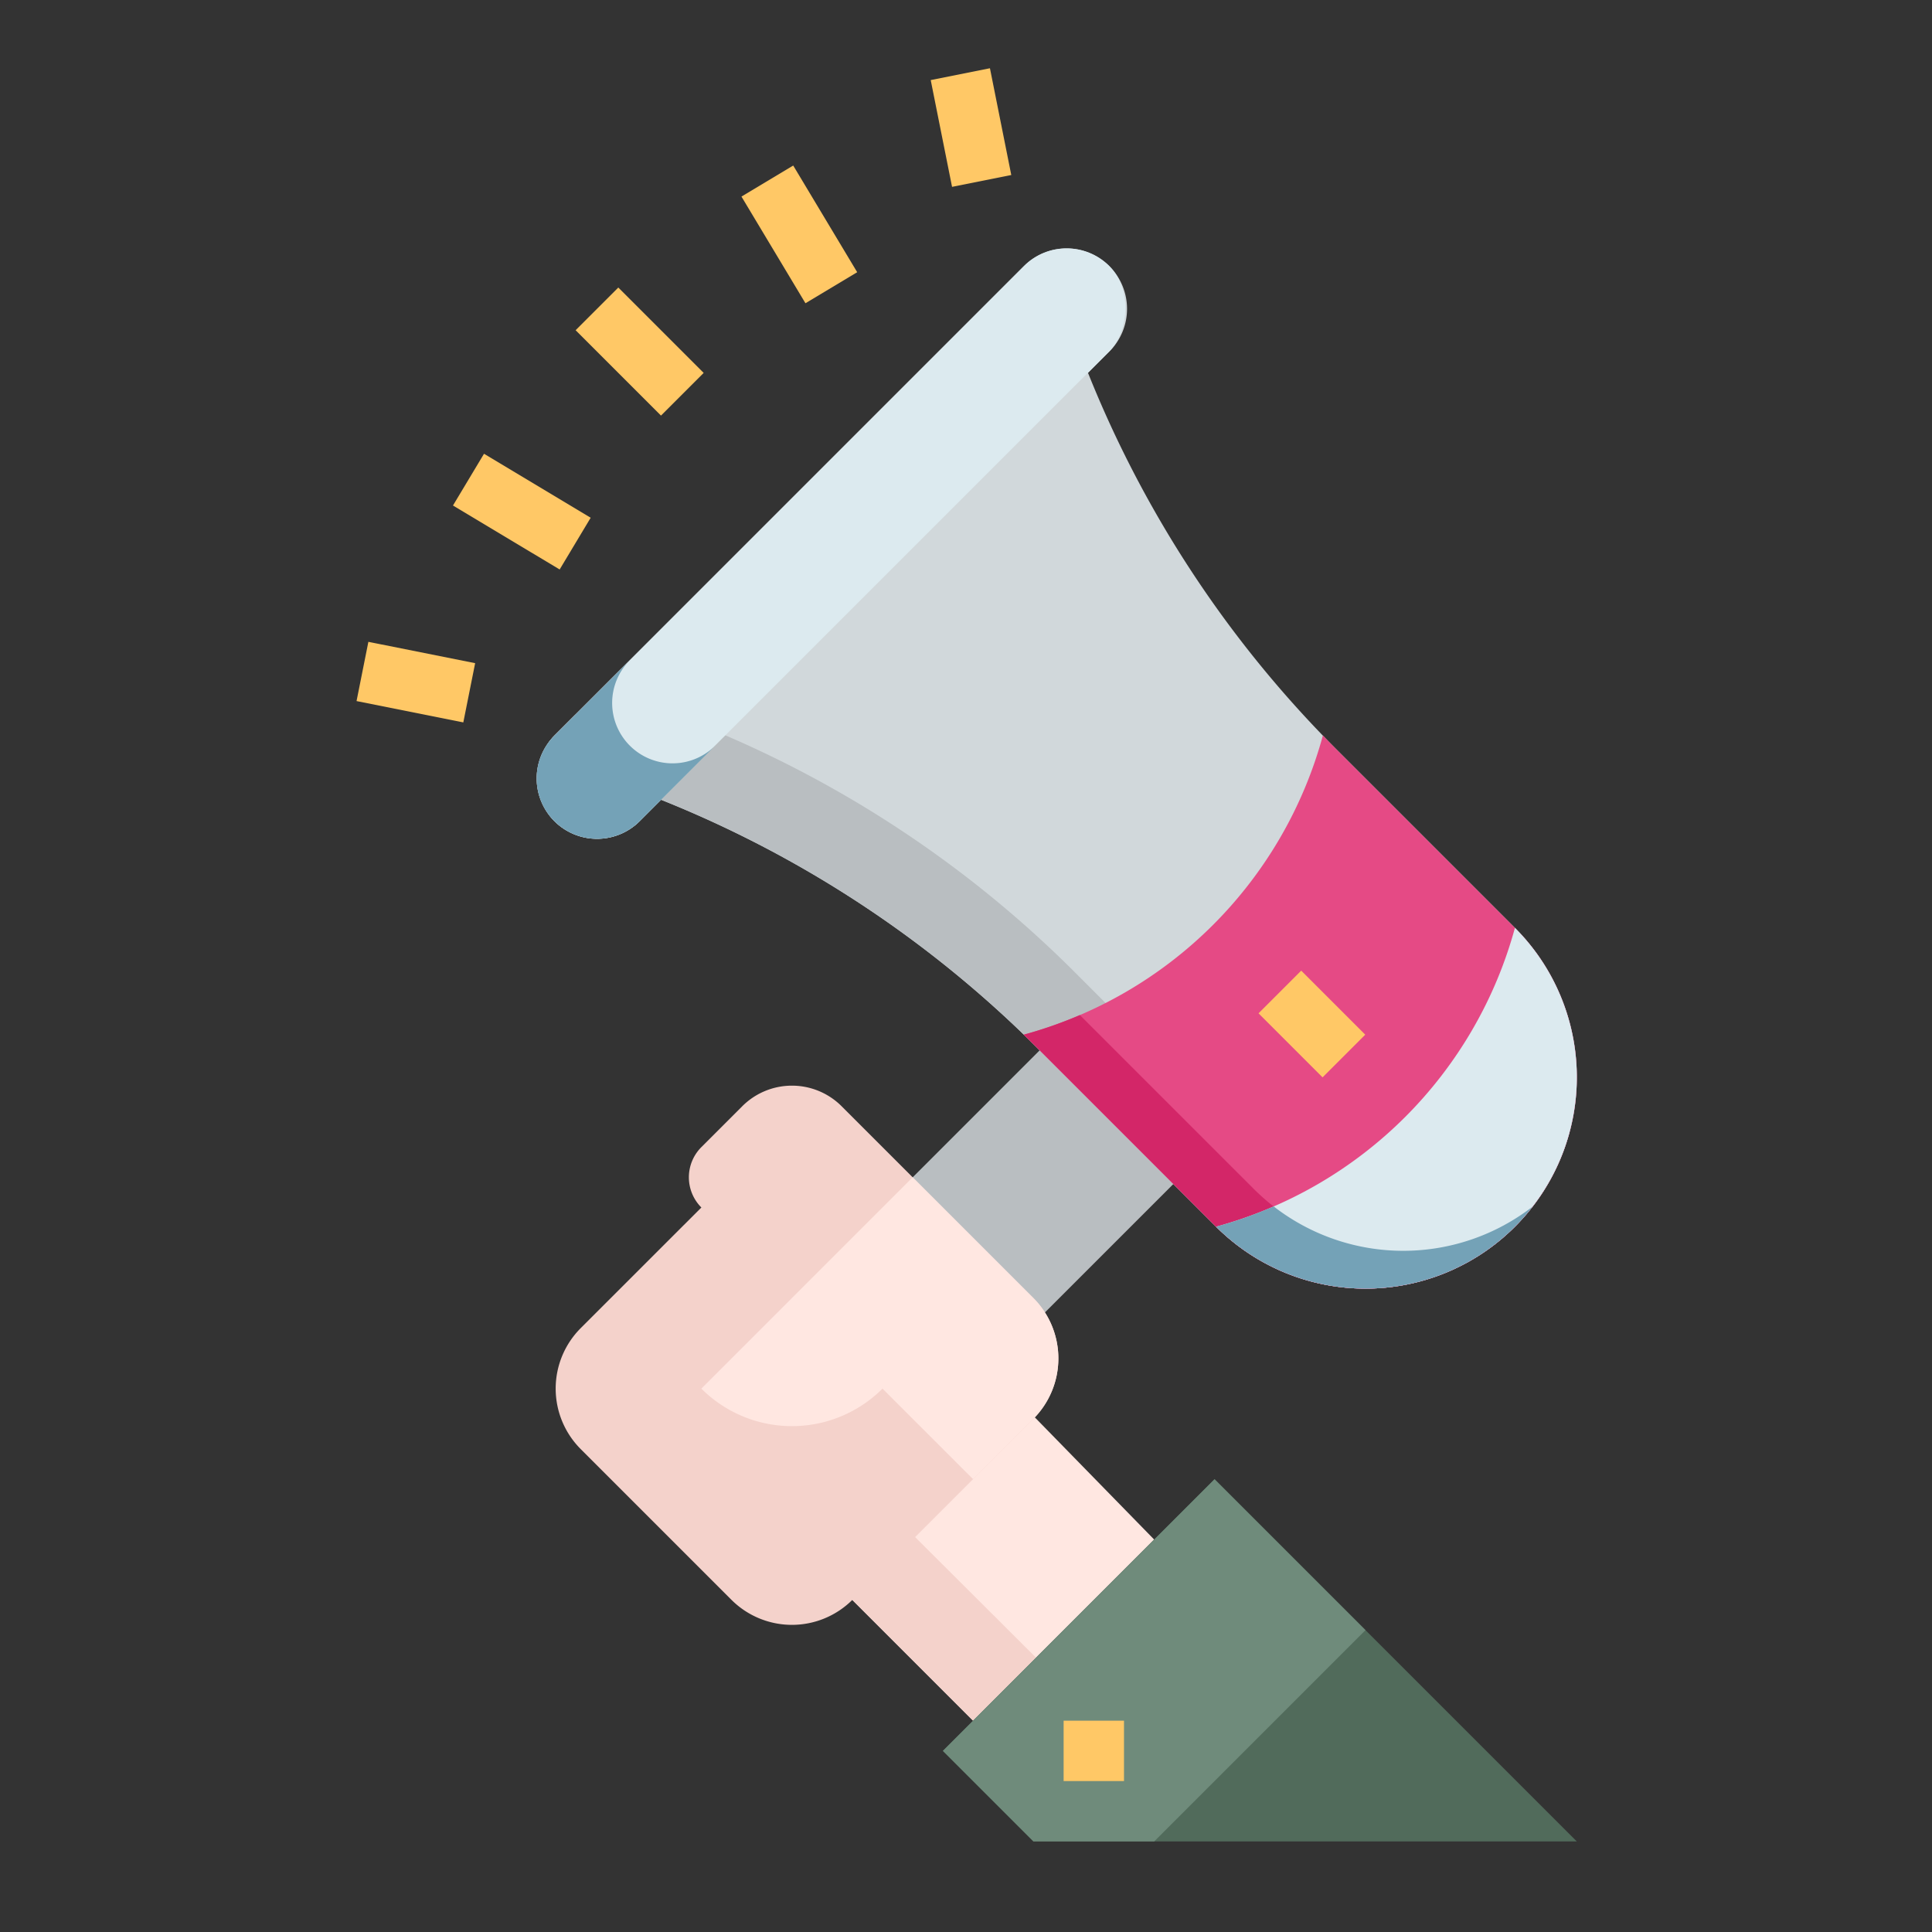 <?xml version="1.0" encoding="UTF-8"?> <svg xmlns="http://www.w3.org/2000/svg" id="flat" height="512" viewBox="0 0 512 512" width="512"><rect x="0" y="0" width="512" height="512" fill="#333333" stroke="none"/> <path d="m268.502 356.233 44.65-44.65-35.432-35.431-44.544 44.544z" fill="#b9bec1"></path> <path d="m405.55 250.449a56.557 56.557 0 0 0 -4.08-4.557l-1.883-1.883-45.545-45.545a296.825 296.825 0 0 1 -65.709-99.65l5.657-5.657a16 16 0 0 0 0-22.627 16 16 0 0 0 -22.628 0l-124.45 124.451a16 16 0 0 0 0 22.627 16 16 0 0 0 22.627 0l5.657-5.657a296.84 296.84 0 0 1 99.65 65.709l47.428 47.428a56 56 0 0 0 79.2 0 56 56 0 0 0 4.076-74.639z" fill="#d1d8db"></path> <path d="m411.47 305.088a56 56 0 0 1 -79.2 0l-47.424-47.428a296.84 296.84 0 0 0 -99.65-65.709l-5.657 5.657a16 16 0 0 1 -22.627 0 15.923 15.923 0 0 1 -4.389-8.239l-5.611 5.612a16 16 0 0 0 0 22.627 16 16 0 0 0 22.627 0l5.657-5.657a296.84 296.84 0 0 1 99.65 65.709l47.428 47.428a56 56 0 0 0 79.2 0 55.712 55.712 0 0 0 14.481-25.074 56.364 56.364 0 0 1 -4.485 5.074z" fill="#b9bec1"></path> <rect fill="#dceaef" height="208" rx="16" transform="matrix(.707 .707 -.707 .707 166.441 -113.685)" width="32" x="204.451" y="40.069"></rect> <path d="m166.912 197.608a16 16 0 0 1 0-22.627l-20 20a16 16 0 0 0 0 22.627 16 16 0 0 0 22.627 0l20-20a16 16 0 0 1 -22.627 0z" fill="#74a2b7"></path> <path d="m405.55 250.449a56.557 56.557 0 0 0 -4.08-4.557l-1.883-1.883-45.545-45.545c-1.171-1.171-2.316-2.366-3.467-3.556l-.017.073a112.871 112.871 0 0 1 -79.195 79.2l-.071.017c1.189 1.15 2.384 2.295 3.555 3.466l47.428 47.428a56 56 0 0 0 79.2 0 56 56 0 0 0 4.075-74.643z" fill="#e54a85"></path> <path d="m332.274 315.088-46.093-46.088a113.161 113.161 0 0 1 -14.818 5.182l-.071.017c1.189 1.15 2.384 2.295 3.555 3.466l47.428 47.428a56 56 0 0 0 79.2 0 56.454 56.454 0 0 0 4.687-5.334 56 56 0 0 1 -73.888-4.671z" fill="#d32668"></path> <path d="m305.872 408-48 48-34.574-34.574 48.836-47.968z" fill="#ffe7e1"></path> <path d="m274.569 439.303-16.697 16.697-34.574-34.574 16.795-16.497z" fill="#f4d2cb"></path> <path d="m322.274 325.088a112.872 112.872 0 0 0 79.2-79.2 56 56 0 0 1 0 79.2 56 56 0 0 1 -79.2 0z" fill="#dceaef"></path> <path d="m337.534 319.712a112.9 112.9 0 0 1 -15.26 5.376 56 56 0 0 0 79.2 0 56.483 56.483 0 0 0 4.675-5.325 56 56 0 0 1 -68.615-.051z" fill="#74a2b7"></path> <path d="m223.034 293.162 50.8 50.8a22.674 22.674 0 0 1 0 32.068l-47.932 47.932a22.676 22.676 0 0 1 -32.068 0l-39.932-39.932a22.676 22.676 0 0 1 0-32.068l31.97-31.962a11.314 11.314 0 0 1 0-16l10.838-10.838a18.614 18.614 0 0 1 26.324 0z" fill="#f4d2cb"></path> <g fill="#ffc866"> <path d="m249.22 19.338h16v28.844h-16z" transform="matrix(.981 -.196 .196 .981 -1.626 51.1)"></path> <path d="m161.539 77.157h16v32h-16z" transform="matrix(.707 -.707 .707 .707 -16.215 147.17)"></path> <path d="m203.966 45.552h16v32.985h-16z" transform="matrix(.857 -.514 .514 .857 -1.715 117.896)"></path> <path d="m102.142 166.416h16v28.844h-16z" transform="matrix(.196 -.981 .981 .196 -88.786 253.374)"></path> <path d="m130.426 119.092h16.001v32.985h-16.001z" transform="matrix(.514 -.857 .857 .514 -49.056 184.525)"></path> </g> <path d="m273.838 343.966-31.966-31.966-56 56a33.941 33.941 0 0 0 48 0l24 24 15.966-15.966a22.676 22.676 0 0 0 0-32.068z" fill="#ffe7e1"></path> <path d="m273.872 488-24-24 72-72 96 96z" fill="#516b5b"></path> <path d="m339.73 259.348h16v24h-16z" fill="#ffc866" transform="matrix(.707 -.707 .707 .707 -90.023 325.371)"></path> <path d="m321.872 392-72 72 24 24h32l56-56z" fill="#6f8b7b"></path> <path d="m281.872 456h16v16h-16z" fill="#ffc866"></path> <path d="" fill="#dceaef"></path> <path d="m401.3 246.528q-.324 1.185-.462 1.694.135-.508.462-1.694z" fill="#dceaef"></path> </svg> 
